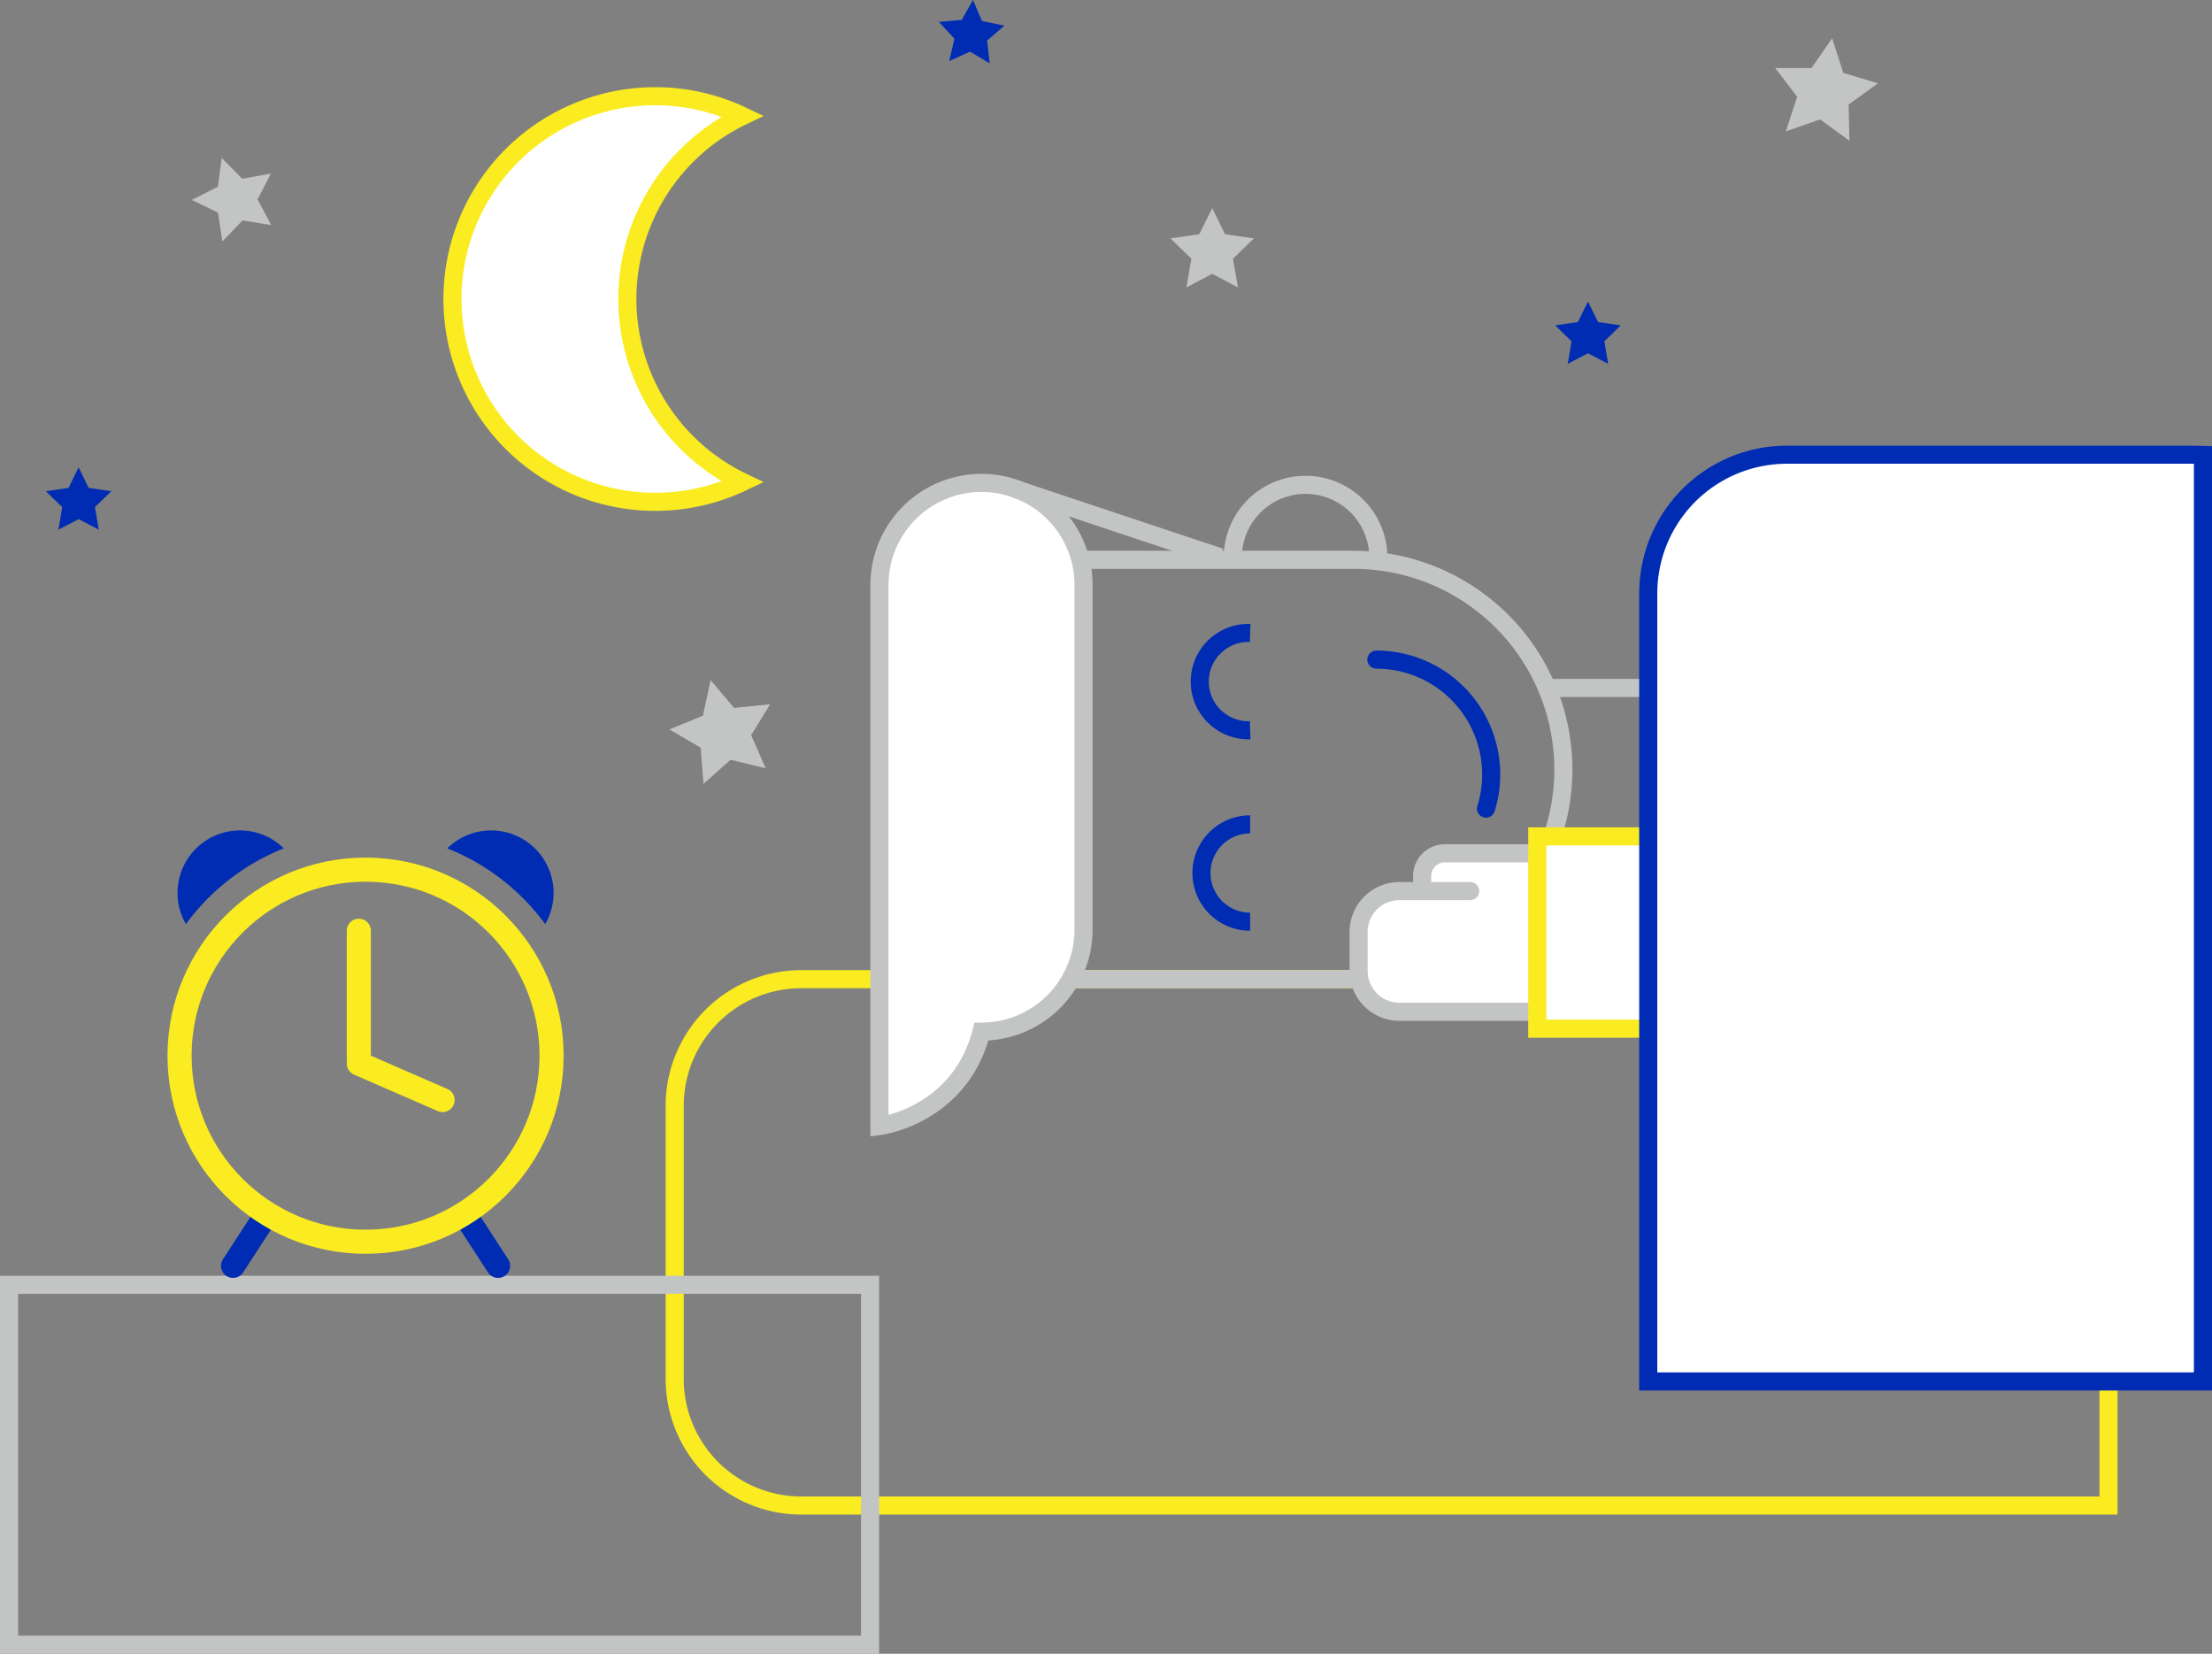 <svg viewBox="0 0 366.87 274.23" xmlns="http://www.w3.org/2000/svg"><rect x="0" y="0" width="366.87" height="274.23" fill="#808080" stroke="none"/><g stroke-miterlimit="10"><path d="m366.7 162.37h-233.8a21 21 0 0 0 -21 21v45.28a21 21 0 0 0 21 21h216.81v-33.24" fill="none" stroke="#faec21" stroke-width="3"/><path d="m172.72 162.37h51.8a34.77 34.77 0 0 0 34.77-34.77 34.77 34.77 0 0 0 -34.77-34.77h-51.8z" fill="none" stroke="#c3c4c4" stroke-width="3"/><path d="m204.47 92.12a12.07 12.07 0 0 1 24.13 0" fill="none" stroke="#c3c4c4" stroke-width="3"/><path d="m207.34 152.84a8.07 8.07 0 1 1 0-16.14" fill="none" stroke="#002cb3" stroke-width="3"/><path d="m207.34 121.09a8.07 8.07 0 1 1 0-16.13" fill="none" stroke="#002cb3" stroke-width="3"/><path d="m256.7 114.08h23.34" fill="none" stroke="#c3c4c4" stroke-width="3"/><path d="m162.78 171.07a16.93 16.93 0 0 0 16.93-16.93v-57.14a16.92 16.92 0 0 0 -16.93-16.92 16.92 16.92 0 0 0 -16.92 16.92v89.73s13.33-1.66 16.92-15.66z" fill="#fff" stroke="#c3c4c4" stroke-width="3"/><path d="m168.1 80.99 34.27 11.42" fill="#fff" stroke="#c3c4c4" stroke-width="3"/></g><path d="m13.04 86.08-3.36 1.76.64-3.74-2.72-2.65 3.76-.54 1.68-3.41 1.67 3.41 3.76.54-2.72 2.65.64 3.74z" fill="#002cb3"/><path d="m301.88 19.8-5.69 1.98 1.88-5.72-3.64-4.78 6.01.01 3.43-4.95 1.84 5.74 5.77 1.73-4.88 3.52.14 6.02z" fill="#c3c4c4"/><path d="m201.05 45.41-4.27 2.25.81-4.76-3.46-3.37 4.78-.69 2.14-4.33 2.13 4.33 4.78.69-3.46 3.37.82 4.76z" fill="#c3c4c4"/><path d="m104.05 49.58a33.63 33.63 0 0 1 19.12-30.34 33.63 33.63 0 1 0 0 60.69 33.64 33.64 0 0 1 -19.12-30.35z" fill="#fff" stroke="#faec21" stroke-miterlimit="10" stroke-width="3"/><path d="m228.28 109.38a19.05 19.05 0 0 1 18.18 24.71" fill="none" stroke="#002cb3" stroke-linecap="round" stroke-linejoin="round" stroke-width="3"/><path d="m1.5 213.05h142.81v59.68h-142.81z" fill="none" stroke="#c3c4c4" stroke-miterlimit="10" stroke-width="3"/><path d="m160.89 8.56-3.46 1.57.86-3.7-2.56-2.8 3.78-.33 1.87-3.3 1.48 3.49 3.72.76-2.86 2.49.42 3.77z" fill="#002cb3"/><path d="m121.16 125.99-4.49 4.01-.45-6.01-5.2-3.03 5.56-2.28 1.28-5.89 3.89 4.6 5.99-.61-3.16 5.12 2.42 5.51z" fill="#c3c4c4"/><path d="m263.37 58.58-3.36 1.76.64-3.74-2.72-2.65 3.76-.54 1.68-3.4 1.68 3.4 3.75.54-2.71 2.65.64 3.74z" fill="#002cb3"/><path d="m90.43 153.24a10.36 10.36 0 0 0 -16.24-12.56 37.14 37.14 0 0 1 16.24 12.56z" fill="#002cb3"/><path d="m47.07 140.68a10.36 10.36 0 0 0 -16.24 12.56 37.14 37.14 0 0 1 16.24-12.56z" fill="#002cb3"/><path d="m59.51 175.5v-21.16" fill="none" stroke="#faec21" stroke-linecap="round" stroke-linejoin="round" stroke-width="4"/><path d="m73.4 182.41-13.89-6.05" fill="none" stroke="#faec21" stroke-linecap="round" stroke-linejoin="round" stroke-width="4"/><path d="m77.39 201.88 5.22 8.03" fill="none" stroke="#002cb3" stroke-linecap="round" stroke-linejoin="round" stroke-width="4"/><path d="m43.87 201.88-5.22 8.03" fill="none" stroke="#002cb3" stroke-linecap="round" stroke-linejoin="round" stroke-width="4"/><circle cx="60.63" cy="175.06" fill="none" r="30.85" stroke="#faec21" stroke-miterlimit="10" stroke-width="4"/><path d="m40.23 36.55-3.35 3.48-.72-4.77-4.35-2.11 4.32-2.17.65-4.78 3.4 3.44 4.75-.85-2.21 4.28 2.27 4.26z" fill="#c3c4c4"/><path d="m243.83 147.76h-11.72a6.78 6.78 0 0 0 -6.78 6.78v6.46a6.78 6.78 0 0 0 6.78 6.78h24.75v-26.28h-17.23a3.76 3.76 0 0 0 -3.76 3.76v1" fill="#fff" stroke="#c3c4c4" stroke-linecap="round" stroke-linejoin="round" stroke-width="3"/><path d="m254.96 138.69h27.55v31.89h-27.55z" fill="#fff" stroke="#faec21" stroke-miterlimit="10" stroke-width="3"/><path d="m363.71 75.4h-67.34a23 23 0 0 0 -23 23v130.68h92v-153.64z" fill="#fff" stroke="#002cb3" stroke-miterlimit="10" stroke-width="3"/></svg>